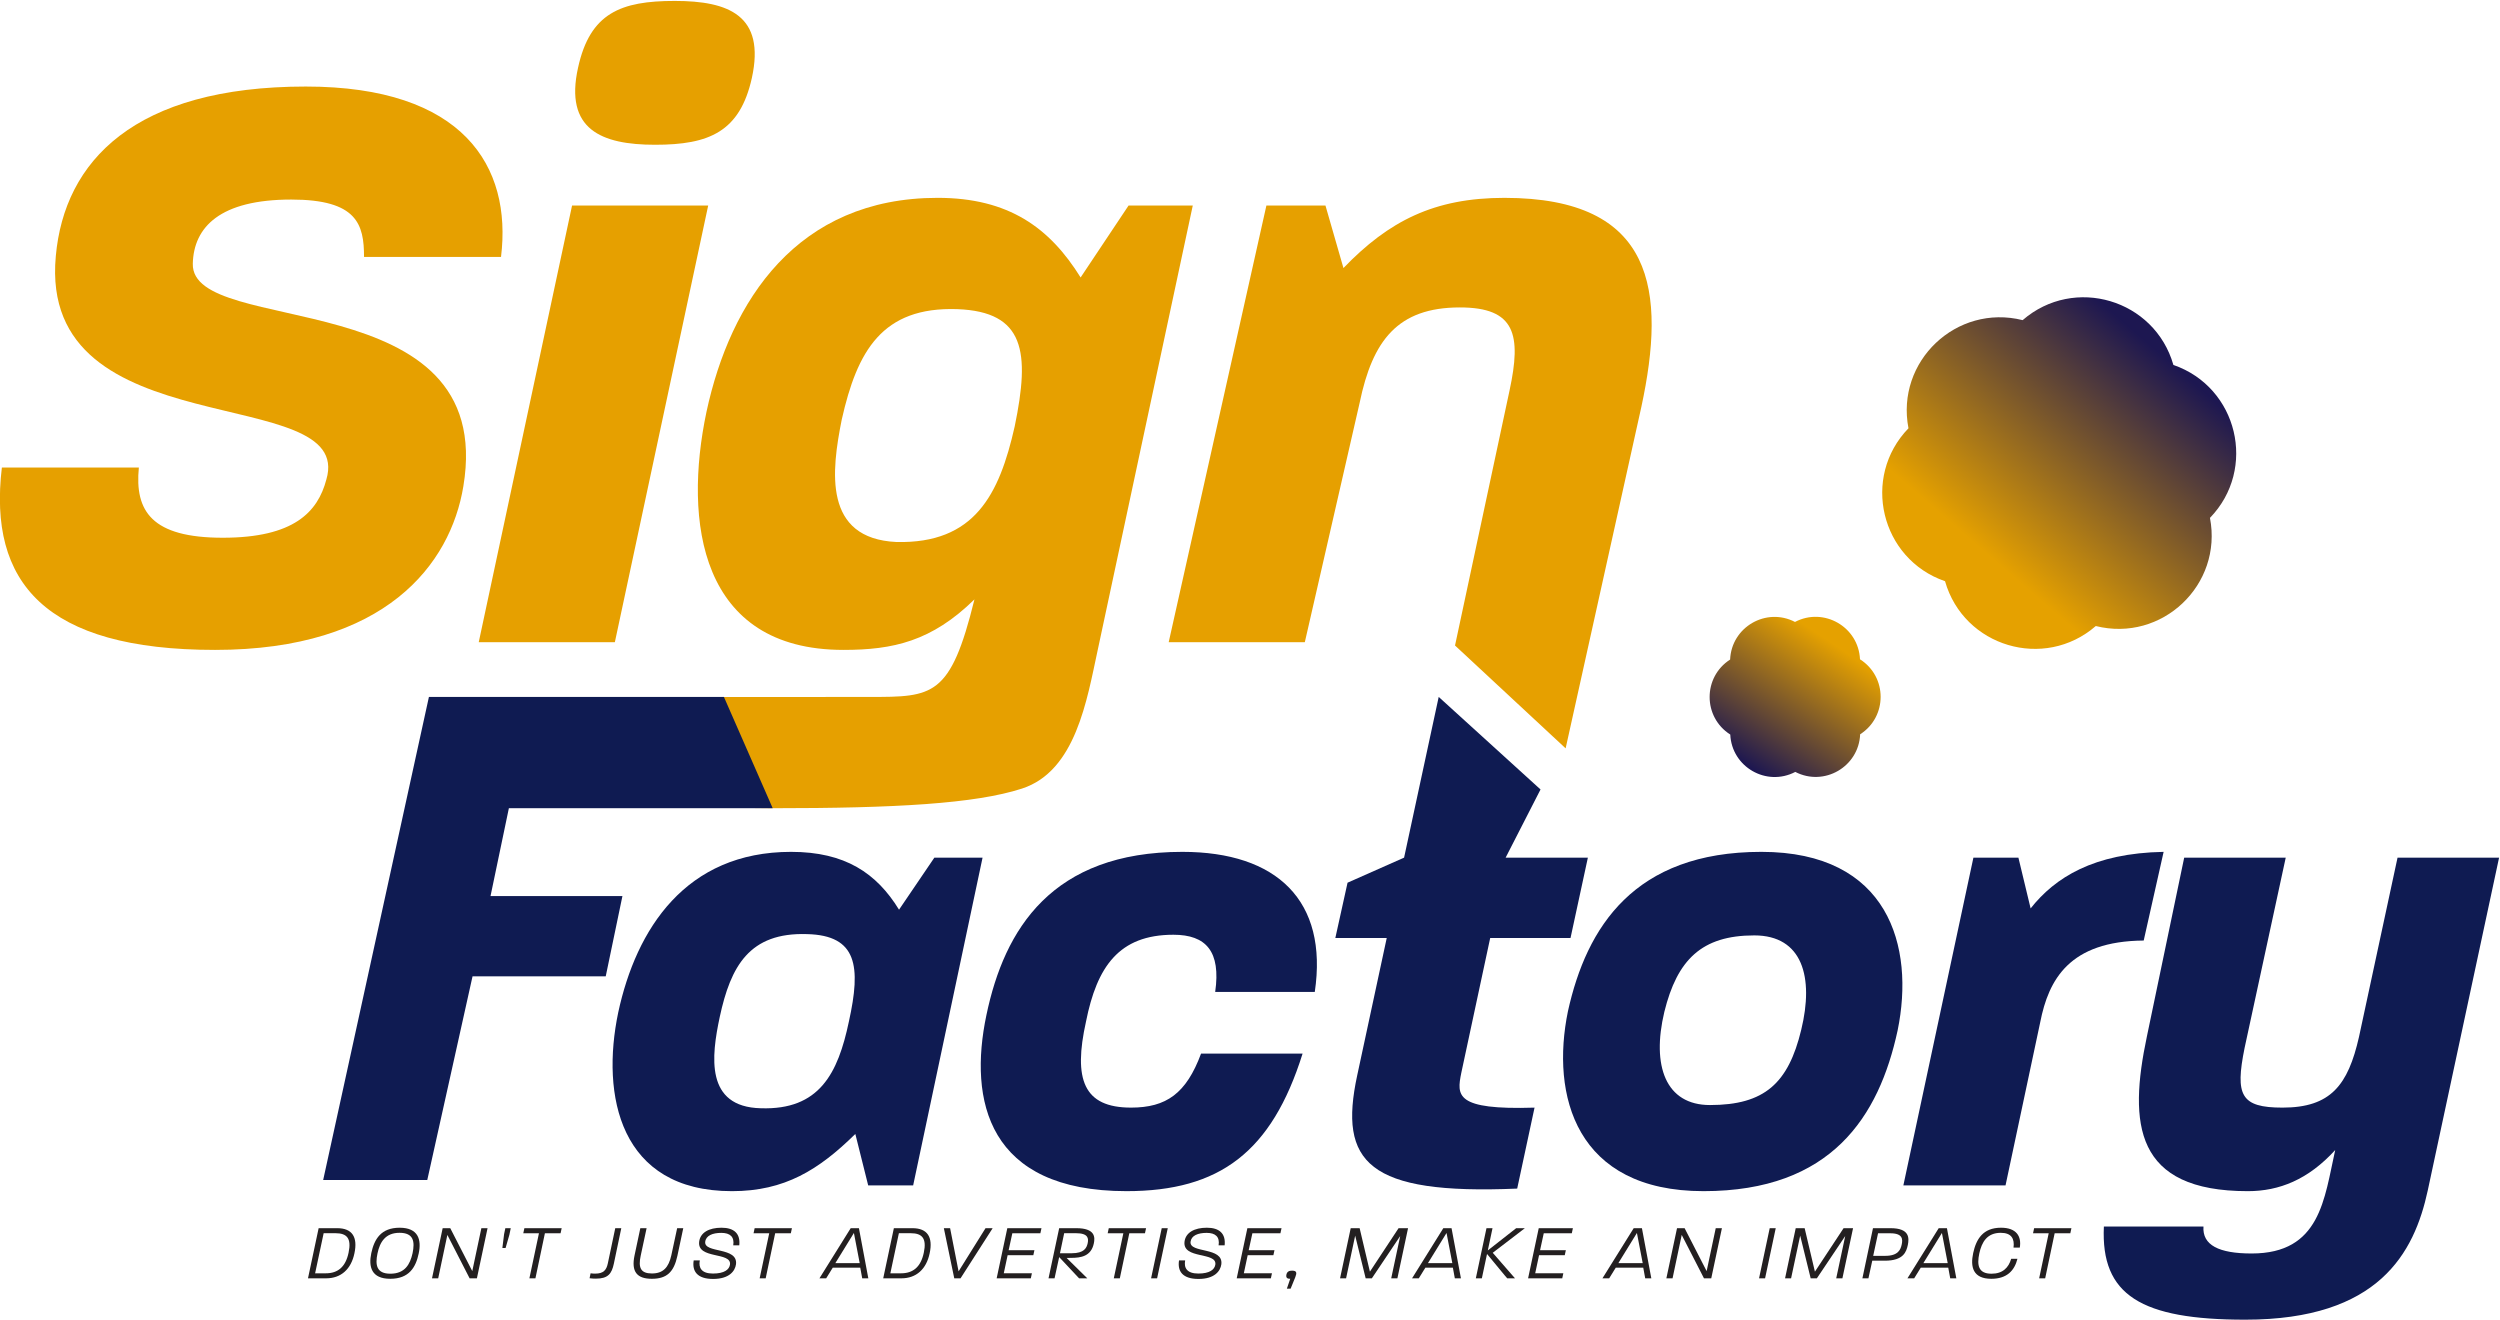 <?xml version="1.0" encoding="UTF-8"?>
<svg id="Layer_1" data-name="Layer 1" xmlns="http://www.w3.org/2000/svg" version="1.1" xmlns:xlink="http://www.w3.org/1999/xlink" viewBox="0 0 5381.62 2840.79">
  <defs>
    <style>
      .cls-1 {
        fill: #e6a000;
      }

      .cls-1, .cls-2, .cls-3, .cls-4, .cls-5, .cls-6 {
        stroke-width: 0px;
      }

      .cls-2 {
        fill: url(#linear-gradient);
      }

      .cls-3 {
        fill: none;
      }

      .cls-7 {
        clip-path: url(#clippath-1);
      }

      .cls-4 {
        fill: #0f1b52;
      }

      .cls-5 {
        fill: url(#linear-gradient-2);
      }

      .cls-8 {
        clip-path: url(#clippath);
      }

      .cls-6 {
        fill: #231f20;
      }
    </style>
    <clipPath id="clippath">
      <path class="cls-3" d="M4678.54,785.6h0c138.75,47.94,180.78,223.74,78.72,329.24,27.84,144.13-103.36,268.42-245.78,232.8-110.88,96.17-284.15,44.68-324.5-96.47-138.73-47.93-180.75-223.71-78.7-329.24-27.86-144.12,103.37-268.41,245.76-232.78,110.91-96.19,284.15-44.7,324.5,96.44"/>
    </clipPath>
    <linearGradient id="linear-gradient" x1="4280.05" y1="1194.96" x2="4653.12" y2="763.62" gradientUnits="userSpaceOnUse">
      <stop offset="0" stop-color="#e5a100"/>
      <stop offset="1" stop-color="#1d1751"/>
    </linearGradient>
    <clipPath id="clippath-1">
      <path class="cls-3" d="M4003.93,1419.25h0c59.09,37.5,59.26,123.67.32,161.4-2.92,69.93-77.47,113.17-139.62,80.99-62.04,32.43-136.76-10.5-139.96-80.42-59.09-37.52-59.26-123.69-.32-161.42,2.92-69.94,77.47-113.17,139.62-80.99,62.04-32.42,136.75,10.52,139.95,80.44"/>
    </clipPath>
    <linearGradient id="linear-gradient-2" x1="3942.6" y1="1383.7" x2="3763.61" y2="1650.1" gradientUnits="userSpaceOnUse">
      <stop offset="0" stop-color="#e5a100"/>
      <stop offset="1" stop-color="#1d1751"/>
    </linearGradient>
  </defs>
  <path class="cls-1" d="M4.02,1006.43h294.88c-9.21,93.99,27.65,151.13,180.63,151.13s204.58-55.3,223-125.32c62.67-211.94-621.1-64.51-582.39-481.03,18.42-204.57,169.55-364.92,538.16-364.92,339.11,0,444.17,171.4,420.23,366.76h-294.9c0-70.04-14.73-123.48-156.66-123.48-152.98,0-210.1,58.99-211.94,138.22-3.69,160.35,656.12,36.86,582.39,479.19-27.63,167.71-167.71,352.03-534.47,352.03S-25.48,1253.4,4.02,1006.43"/>
  <polygon class="cls-1" points="1231.44 442.47 1524.48 442.47 1323.58 1382.42 1030.55 1382.42 1231.44 442.47"/>
  <path class="cls-1" d="M1244.34,145.74C1270.15,27.79,1336.5,2,1452.6,2s195.37,31.31,165.89,165.85c-25.81,116.11-92.16,143.77-208.28,143.77s-195.36-33.18-165.87-165.87"/>
  <path class="cls-1" d="M1434.17,1500.36h285.67c55.83-.1,58.14-.1,152.13-.1,136.37,0,174.06.1,225.68-210-92.15,90.3-175.08,108.75-281.99,108.75-309.64,0-344.63-276.46-294.88-512.37,51.6-239.58,195.37-460.75,497.61-460.75,152.98,0,241.44,64.51,307.79,171.4l103.2-154.8h138.22l-204.56,956.52c-23.31,107.6-47.2,260.96-163.29,298.6-100.32,32.52-272.35,42.2-536.4,42.2-298.56,0-240.25-44.08-229.2-239.45M2184.27,917.97c33.18-160.35,22.1-246.96-123.48-252.49-162.18-5.53-215.63,90.3-248.81,237.75-22.1,110.57-40.54,256.18,117.96,263.54,167.71,3.69,221.15-101.35,254.33-248.81Z"/>
  <path class="cls-1" d="M2726.09,442.47h127.17l38.71,134.54c97.67-101.36,195.34-151.11,346.48-151.11,324.37,0,348.34,200.87,294.88,449.68l-163.08,735.35-238.11-221.37,117.38-548.98c25.78-119.8,12.89-178.79-106.91-178.79-134.54,0-188,71.88-215.63,204.57l-118.17,516.06h-293.03l210.31-939.94Z"/>
  <polygon class="cls-4" points="923.32 1500.24 1558.34 1500.24 1663.36 1739.82 1095.42 1739.82 1055.93 1928.87 1339.88 1928.87 1303.91 2101.77 1017.2 2101.77 919.76 2540.17 695.67 2540.17 923.32 1500.24"/>
  <path class="cls-4" d="M1330.8,2179.57c38.72-179.82,145.24-345.82,372.1-345.82,116.2,0,183.97,45.65,232.4,124.5l76.07-112.05h103.75l-149.4,705.49h-96.82l-27.67-110.67c-78.85,77.47-152.15,123.12-265.6,123.12-242.07,0-282.2-206.12-244.82-384.57M1827.39,2198.94c26.28-118.97,17.98-185.37-89.92-188.12-124.5-4.15-164.6,69.15-188.13,178.45-17.98,84.37-31.82,193.65,88.53,196.42,125.89,4.15,166-74.7,189.52-186.75Z"/>
  <path class="cls-4" d="M2123.4,2185.11c38.72-185.37,141.1-351.35,421.89-351.35,203.37,0,314.02,105.12,284.97,301.55h-214.4c12.45-87.15-19.37-123.12-89.92-123.12-117.58,0-164.62,69.18-188.12,186.75-27.67,124.5-5.55,185.37,96.82,185.37,76.08,0,118.95-30.42,150.78-116.2h218.57c-66.4,211.64-178.45,296.02-379.05,296.02-298.77,0-340.27-195.05-301.55-379.02"/>
  <path class="cls-4" d="M2921.54,2315.14l63.63-296.02h-110.65l26.28-118.97,121.72-53.95,74.51-345.97,219.19,199.24-75.12,146.73h177.05l-37.35,172.93h-172.9l-62.25,290.5c-9.7,48.42-13.85,80.23,157.7,74.7l-37.35,174.3c-322.32,13.82-384.57-56.72-344.45-243.47"/>
  <path class="cls-4" d="M3375.24,2176.8c40.12-181.2,142.47-343.05,416.37-343.05s330.62,203.35,293.27,384.55c-40.12,185.37-142.48,345.84-417.75,345.84s-329.24-206.12-291.89-387.34M3877.38,2216.93c27.67-113.42,2.77-203.35-100.98-203.35-113.45,0-166,52.58-193.67,164.63-27.67,116.2,2.77,200.57,98.22,200.57,117.58,0,168.75-47.02,196.43-161.85Z"/>
  <path class="cls-4" d="M4248.09,1846.2h96.83l26.29,109.28c52.55-66.4,135.55-118.95,286.32-121.73l-42.88,190.9c-160.47,1.37-204.72,84.37-222.72,175.67l-74.7,351.37h-219.93l150.77-705.49Z"/>
  <path class="cls-4" d="M4528.89,2640.22h214.4c-2.76,40.12,33.2,58.1,103.75,58.1,148.02,0,156.32-117.58,179.85-222.72-58.1,63.65-120.35,88.55-188.12,88.55-243.47,0-257.32-143.87-217.19-333.39l80.23-384.55h218.57l-88.53,409.47c-20.75,102.35-8.3,128.63,81.6,128.63,103.75,0,141.1-48.4,164.62-152.15l83-385.95h218.57l-153.55,716.54c-29.05,134.2-105.15,278.05-392.87,278.05-224.1,0-311.24-52.55-304.32-200.57"/>
  <path class="cls-6" d="M685.91,2643.85h39.97c32.37,0,44.53,19.22,37.1,53.97-7.07,34.24-28.84,53.97-60.87,53.97h-39.13l22.93-107.94ZM701.26,2740.99c25.98,0,42.67-13.65,49.08-44.35,6.56-30.85-3.37-41.99-28.33-41.99h-25.3l-18.38,86.34h22.93Z"/>
  <path class="cls-6" d="M799.27,2697.48c6.39-29.85,20.73-54.62,61.04-54.62s47.38,25.96,40.97,55.64c-6.22,29.51-20.58,54.29-61.21,54.29s-47.05-25.79-40.8-55.31M888.13,2697.65c5.23-25.13,2.2-43.85-28.16-43.85s-42.33,20.08-47.38,44.53c-5.23,24.79-2.03,43.51,27.65,43.51,31.21,0,42.5-19.9,47.89-44.19Z"/>
  <polygon class="cls-6" points="952.9 2643.86 969.26 2643.86 1016.65 2736.28 1036.21 2643.86 1049.53 2643.86 1026.6 2751.78 1010.91 2751.78 963.01 2658.36 943.28 2751.78 929.96 2751.78 952.9 2643.86"/>
  <polygon class="cls-6" points="1085.13 2656.68 1087.82 2643.86 1099.46 2643.86 1096.58 2657.86 1088.32 2686.53 1081.42 2686.53 1085.13 2656.68"/>
  <polygon class="cls-6" points="1160.17 2654.82 1126.44 2654.82 1128.81 2643.86 1209.08 2643.86 1206.71 2654.82 1172.98 2654.82 1152.59 2751.79 1139.59 2751.79 1160.17 2654.82"/>
  <path class="cls-6" d="M1269.13,2751.61l2.18-10.63c3.55.51,6.92.68,9.78.68,18.2,0,24.28-7.75,27.33-21.91l16.01-75.89h13l-16.03,76.4c-4.55,21.57-12.47,32.2-38.62,32.2-4.21,0-8.59-.17-13.66-.85"/>
  <path class="cls-6" d="M1365.93,2702.54l12.47-58.69h13.51l-12.66,59.03c-5.74,26.29,0,38.45,24.12,38.45s36.1-12.98,41.84-39.47l12.47-58.01h13.15l-12.64,59.54c-7.6,35.09-22.96,49.4-54.99,49.4s-44.68-15.16-37.27-50.25"/>
  <path class="cls-6" d="M1493.27,2713.17h13.15c-3.03,16.03,3.7,28.33,28.33,28.33s34.91-8.59,36.61-19.06c4.2-28.33-71.16-10.97-66.29-49.74,2.54-19.42,21.08-29.85,48.06-29.85s40.99,12.64,38.28,37.94h-12.98c2.86-18.23-6.76-26.83-25.65-26.83s-33.05,5.74-34.72,19.22c-2.88,25.3,70.99,10.29,66.27,48.4-2.03,14.84-14.84,31.55-49.25,31.55s-45.52-16.7-41.81-39.97"/>
  <polygon class="cls-6" points="1655.85 2654.82 1622.12 2654.82 1624.49 2643.86 1704.74 2643.86 1702.39 2654.82 1668.66 2654.82 1648.25 2751.79 1635.27 2751.79 1655.85 2654.82"/>
  <path class="cls-6" d="M1831.25,2643.86h17.72l20.22,107.93h-13.14l-4.21-22.93h-59.2l-14.16,22.93h-14.51l67.29-107.93ZM1850.64,2719.07l-12.47-64.92-39.97,64.92h52.44Z"/>
  <path class="cls-6" d="M1924.18,2643.85h39.97c32.37,0,44.53,19.22,37.1,53.97-7.09,34.24-28.84,53.97-60.87,53.97h-39.13l22.93-107.94ZM1939.53,2740.99c25.98,0,42.66-13.65,49.08-44.35,6.57-30.85-3.39-41.99-28.33-41.99h-25.3l-18.38,86.34h22.93Z"/>
  <polygon class="cls-6" points="2031.78 2643.86 2045.26 2643.86 2063.47 2736.79 2121.49 2643.86 2136.84 2643.86 2067.69 2751.78 2054.2 2751.78 2031.78 2643.86"/>
  <polygon class="cls-6" points="2168.39 2643.86 2241.92 2643.86 2239.55 2654.83 2179.19 2654.83 2171.25 2691.25 2226.74 2691.25 2224.39 2702.04 2169.06 2702.04 2160.8 2740.83 2221.34 2740.83 2218.99 2751.78 2145.46 2751.78 2168.39 2643.86"/>
  <path class="cls-6" d="M2280.05,2643.85h36.92c40.46,0,40.65,19.23,37.6,33.05-5.91,27.51-27.82,30.87-49.08,30.87l-9.44.17,44.52,43.85h-17.7l-42.83-45.72-9.96,45.72h-12.98l22.93-107.94ZM2306.85,2697.82c27.14,0,32.37-11.63,34.58-21.74,2.01-9.78,1.67-21.43-25.14-21.43h-25.47l-9.1,43.17h25.14Z"/>
  <polygon class="cls-6" points="2418.16 2654.82 2384.43 2654.82 2386.8 2643.86 2467.07 2643.86 2464.7 2654.82 2430.99 2654.82 2410.58 2751.79 2397.6 2751.79 2418.16 2654.82"/>
  <polygon class="cls-6" points="2500.8 2643.86 2513.79 2643.86 2490.85 2751.78 2477.88 2751.78 2500.8 2643.86"/>
  <path class="cls-6" d="M2538.08,2713.17h13.15c-3.03,16.03,3.73,28.33,28.33,28.33s34.91-8.59,36.61-19.06c4.21-28.33-71.16-10.97-66.3-49.74,2.54-19.42,21.09-29.85,48.06-29.85s40.99,12.64,38.28,37.94h-12.98c2.88-18.23-6.73-26.83-25.62-26.83s-33.07,5.74-34.75,19.22c-2.86,25.3,71,10.29,66.27,48.4-2.03,14.84-14.84,31.55-49.23,31.55s-45.54-16.7-41.84-39.97"/>
  <polygon class="cls-6" points="2685.15 2643.86 2758.68 2643.86 2756.31 2654.83 2695.94 2654.83 2688 2691.25 2743.5 2691.25 2741.15 2702.04 2685.82 2702.04 2677.56 2740.83 2738.1 2740.83 2735.75 2751.78 2662.21 2751.78 2685.15 2643.86"/>
  <path class="cls-6" d="M2777.41,2752.8c-6.08,0-9.61-1.84-8.26-8.94,1.5-6.92,6.22-8.59,12.3-8.59,10.12,0,10.46,4.72,6.93,13.83l-10.12,24.96h-8.11l7.26-21.26Z"/>
  <polygon class="cls-6" points="2907.6 2643.86 2926.82 2643.86 2948.93 2737.44 3010.63 2643.86 3031.04 2643.86 3008.1 2751.78 2994.79 2751.78 3014.18 2660.73 2953.12 2751.78 2939.8 2751.78 2917.21 2659.89 2897.65 2751.78 2884.67 2751.78 2907.6 2643.86"/>
  <path class="cls-6" d="M3106.94,2643.86h17.72l20.22,107.93h-13.15l-4.21-22.93h-59.2l-14.16,22.93h-14.51l67.29-107.93ZM3126.34,2719.07l-12.47-64.92-39.98,64.92h52.45Z"/>
  <path class="cls-6" d="M3199.87,2643.86h12.98l-10.12,47.89,61.06-47.89h18.72l-69.15,52.95,47.89,54.97h-16.68s-.51,0-43.51-52.44l-11.13,52.44h-12.98l22.93-107.92Z"/>
  <polygon class="cls-6" points="3312.36 2643.86 3385.9 2643.86 3383.53 2654.83 3323.16 2654.83 3315.22 2691.25 3370.72 2691.25 3368.37 2702.04 3313.04 2702.04 3304.78 2740.83 3365.32 2740.83 3362.97 2751.78 3289.44 2751.78 3312.36 2643.86"/>
  <path class="cls-6" d="M3516.77,2643.86h17.72l20.22,107.93h-13.14l-4.21-22.93h-59.2l-14.16,22.93h-14.51l67.29-107.93ZM3536.17,2719.07l-12.47-64.92-39.97,64.92h52.44Z"/>
  <polygon class="cls-6" points="3610.04 2643.86 3626.39 2643.86 3673.8 2736.28 3693.36 2643.86 3706.68 2643.86 3683.73 2751.78 3668.06 2751.78 3620.16 2658.36 3600.43 2751.78 3587.11 2751.78 3610.04 2643.86"/>
  <polygon class="cls-6" points="3809.55 2643.86 3822.53 2643.86 3799.6 2751.78 3786.62 2751.78 3809.55 2643.86"/>
  <polygon class="cls-6" points="3865.54 2643.86 3884.77 2643.86 3906.87 2737.44 3968.57 2643.86 3988.98 2643.86 3966.05 2751.78 3952.73 2751.78 3972.13 2660.73 3911.08 2751.78 3897.75 2751.78 3875.16 2659.89 3855.59 2751.78 3842.61 2751.78 3865.54 2643.86"/>
  <path class="cls-6" d="M4031.85,2643.85h37.92c40.99,0,40.15,21.09,37.12,36.1-3.19,14.67-9.1,33.9-49.59,33.9h-26.97l-8.26,37.94h-13l22.78-107.94ZM4058.32,2703.39c27.82,0,33.05-13.49,35.4-24.45,2.37-10.97,2.54-24.12-24.6-24.12h-26.32l-10.46,48.57h25.98Z"/>
  <path class="cls-6" d="M4173.34,2643.86h17.72l20.22,107.93h-13.15l-4.21-22.93h-59.2l-14.16,22.93h-14.5l67.29-107.93ZM4192.73,2719.07l-12.47-64.92-39.97,64.92h52.44Z"/>
  <path class="cls-6" d="M4247.55,2697.49c6.42-29.86,20.92-54.65,59.86-54.65,33.58,0,44.53,18.89,40.48,42.84h-13.49c2.52-19.06-4.38-31.86-27.48-31.86-29.52,0-40.99,20.07-46.22,44.53-5.23,24.79-2.35,43.51,26.32,43.51,24.12,0,36.76-13,42.32-32.06h13.49c-6.42,25.64-22.93,43-56.15,43-40.14,0-45.37-26.13-39.13-55.3"/>
  <polygon class="cls-6" points="4410.13 2654.82 4376.4 2654.82 4378.77 2643.86 4459.04 2643.86 4456.67 2654.82 4422.96 2654.82 4402.55 2751.79 4389.57 2751.79 4410.13 2654.82"/>
  <g class="cls-8">
    <rect class="cls-2" x="4006.23" y="592.97" width="853.09" height="850.85"/>
  </g>
  <g class="cls-7">
    <rect class="cls-5" x="3665.41" y="1306.4" width="397.78" height="387.68"/>
  </g>
</svg>